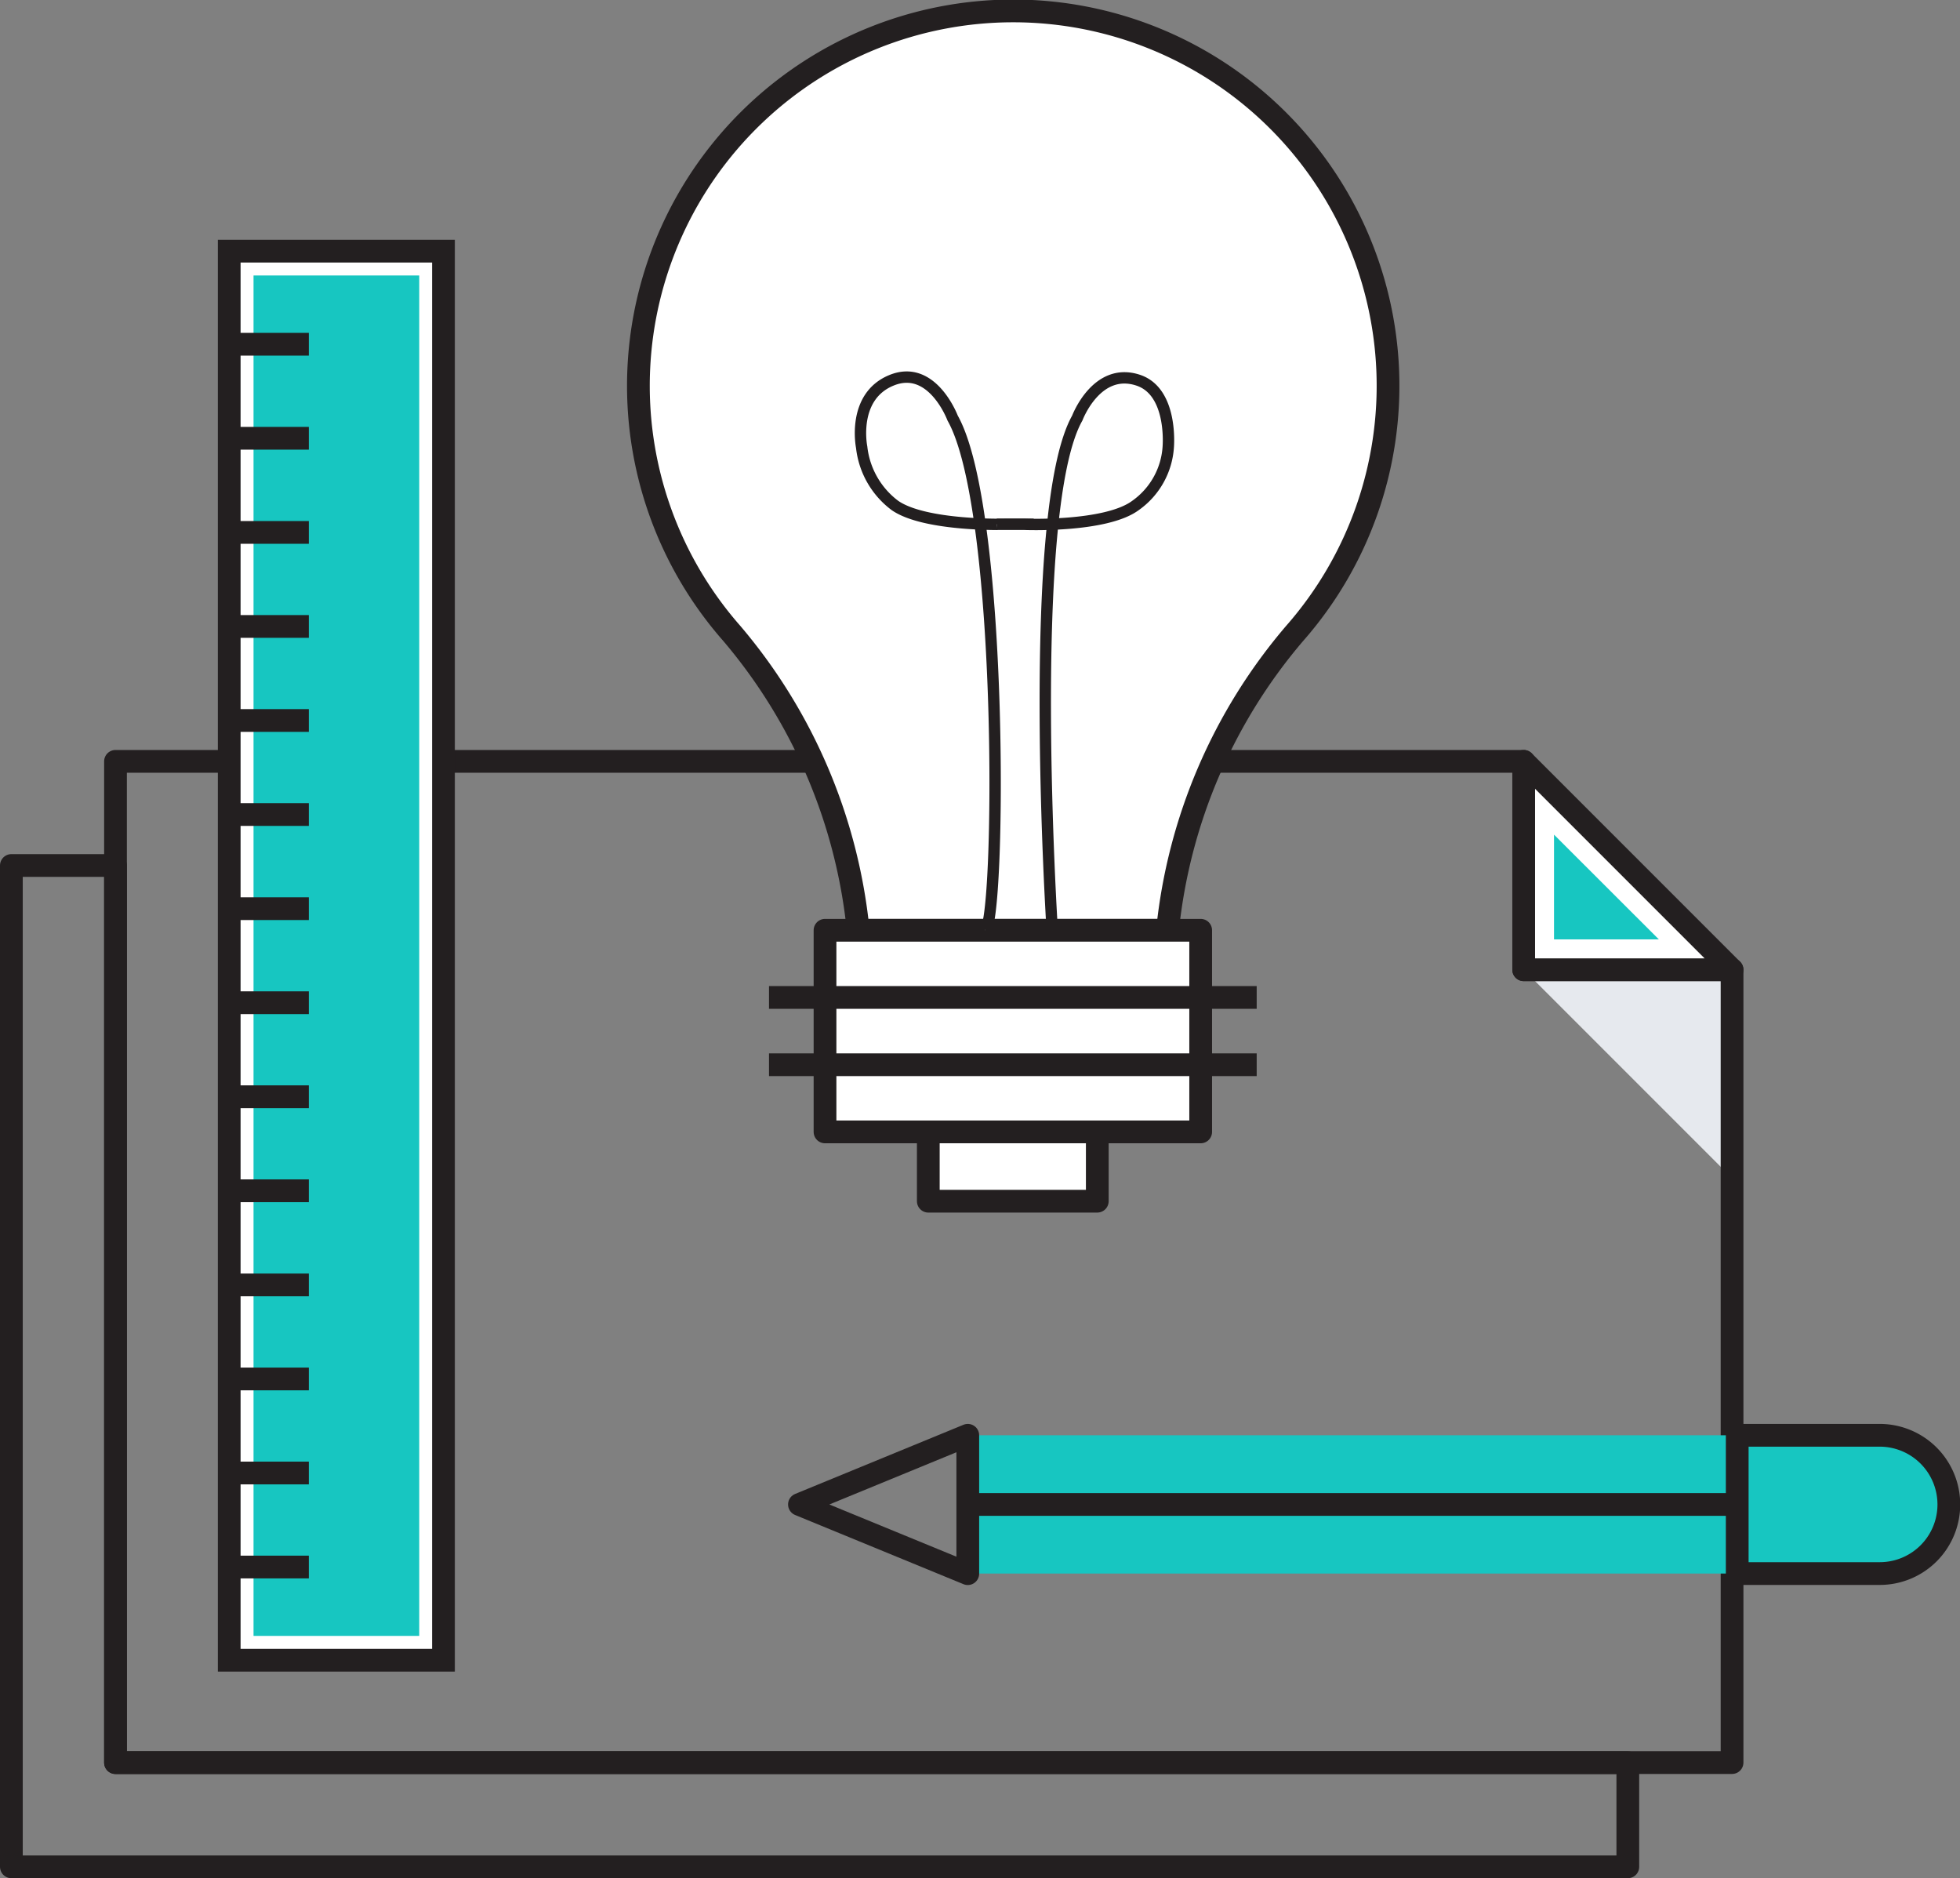 <svg xmlns="http://www.w3.org/2000/svg" viewBox="0 0 186.16 178.36"><rect x="0" y="0" width="186.16" height="178.36" fill="#808080" stroke="none"/><defs><style>.cls-1{fill:#e6e9ee;}.cls-2,.cls-6{fill:none;}.cls-2,.cls-3,.cls-5,.cls-6,.cls-7{stroke:#231f20;}.cls-2,.cls-3,.cls-7{stroke-linejoin:round;}.cls-2,.cls-3,.cls-5,.cls-6{stroke-width:2.16px;}.cls-3,.cls-5,.cls-7{fill:#fff;}.cls-4{fill:#17c6c1;}.cls-5,.cls-6{stroke-miterlimit:10;}.cls-7{stroke-width:1.08px;}</style></defs><title>Asset 28</title><g id="Layer_2" data-name="Layer 2"><g id="Lager_1" data-name="Lager 1"><polygon class="cls-1" points="144.72 92.09 164.13 111.5 164.13 92.09 144.72 92.09"/><polygon class="cls-2" points="10.97 82.19 1.08 82.19 1.08 177.28 154.61 177.28 154.61 167.39 10.97 167.39 10.97 82.19"/><polygon class="cls-2" points="10.97 72.3 144.72 72.3 144.72 92.09 164.51 92.09 164.51 167.38 10.97 167.38 10.97 72.3"/><polygon class="cls-3" points="164.51 92.09 144.72 92.09 144.72 72.3 164.51 92.09"/><polygon class="cls-4" points="147.6 89.21 147.6 79.26 157.56 89.21 147.6 89.21"/><path class="cls-3" d="M81.51,88.34h29.38A51.41,51.41,0,0,1,123,60.11a35.6,35.6,0,1,0-53.53,0A51.49,51.49,0,0,1,81.51,88.34Z"/><polygon class="cls-3" points="114.04 88.34 91.92 88.34 78.36 88.34 78.36 107.49 114.04 107.49 114.04 88.34"/><line class="cls-3" x1="73.04" y1="94.72" x2="119.36" y2="94.72"/><line class="cls-3" x1="73.04" y1="101.11" x2="119.36" y2="101.11"/><rect class="cls-3" x="88.17" y="107.49" width="16.05" height="6.58"/><rect class="cls-5" x="21.77" y="23.85" width="20.35" height="133.81"/><rect class="cls-4" x="-32.65" y="82.88" width="129.19" height="15.74" transform="translate(122.7 58.81) rotate(90)"/><line class="cls-6" x1="21.77" y1="32.69" x2="29.33" y2="32.69"/><line class="cls-6" x1="21.77" y1="41.62" x2="29.33" y2="41.62"/><line class="cls-6" x1="21.77" y1="50.56" x2="29.33" y2="50.56"/><line class="cls-6" x1="21.77" y1="59.49" x2="29.33" y2="59.49"/><line class="cls-6" x1="21.77" y1="68.42" x2="29.33" y2="68.42"/><line class="cls-6" x1="21.77" y1="77.35" x2="29.33" y2="77.35"/><line class="cls-6" x1="21.77" y1="86.29" x2="29.33" y2="86.29"/><line class="cls-6" x1="21.77" y1="95.22" x2="29.33" y2="95.22"/><line class="cls-6" x1="21.77" y1="104.15" x2="29.33" y2="104.15"/><line class="cls-6" x1="21.77" y1="113.08" x2="29.33" y2="113.08"/><line class="cls-6" x1="21.77" y1="122.02" x2="29.33" y2="122.02"/><line class="cls-6" x1="21.77" y1="130.95" x2="29.33" y2="130.95"/><line class="cls-6" x1="21.77" y1="139.88" x2="29.33" y2="139.88"/><line class="cls-6" x1="21.77" y1="148.81" x2="29.33" y2="148.81"/><path class="cls-4" d="M178.51,136.3H91.92v13.13h86.59a6.56,6.56,0,0,0,6.57-6.56h0A6.57,6.57,0,0,0,178.51,136.3Z"/><path class="cls-6" d="M165,149.43h13.53a6.56,6.56,0,0,0,6.57-6.56h0a6.57,6.57,0,0,0-6.57-6.57H165Z"/><polygon class="cls-2" points="91.92 149.44 75.93 142.87 91.92 136.3 91.92 149.44"/><line class="cls-2" x1="91.92" y1="142.87" x2="164.98" y2="142.87"/><path class="cls-7" d="M93.55,88.34C95,88,95.41,48.44,90.48,39.7c0,0-1.92-5.14-5.77-3.6s-2.87,6.36-2.87,6.36A8,8,0,0,0,85,48c2.88,2,10.54,1.79,10.54,1.79h2.64"/><path class="cls-7" d="M99.94,88.34s-2.55-39.9,2.38-48.64c0,0,1.83-4.89,5.77-3.6,3.34,1.09,2.87,6.36,2.87,6.36A7.38,7.38,0,0,1,107.85,48c-2.83,2.1-10.54,1.79-10.54,1.79H94.67"/></g></g></svg>